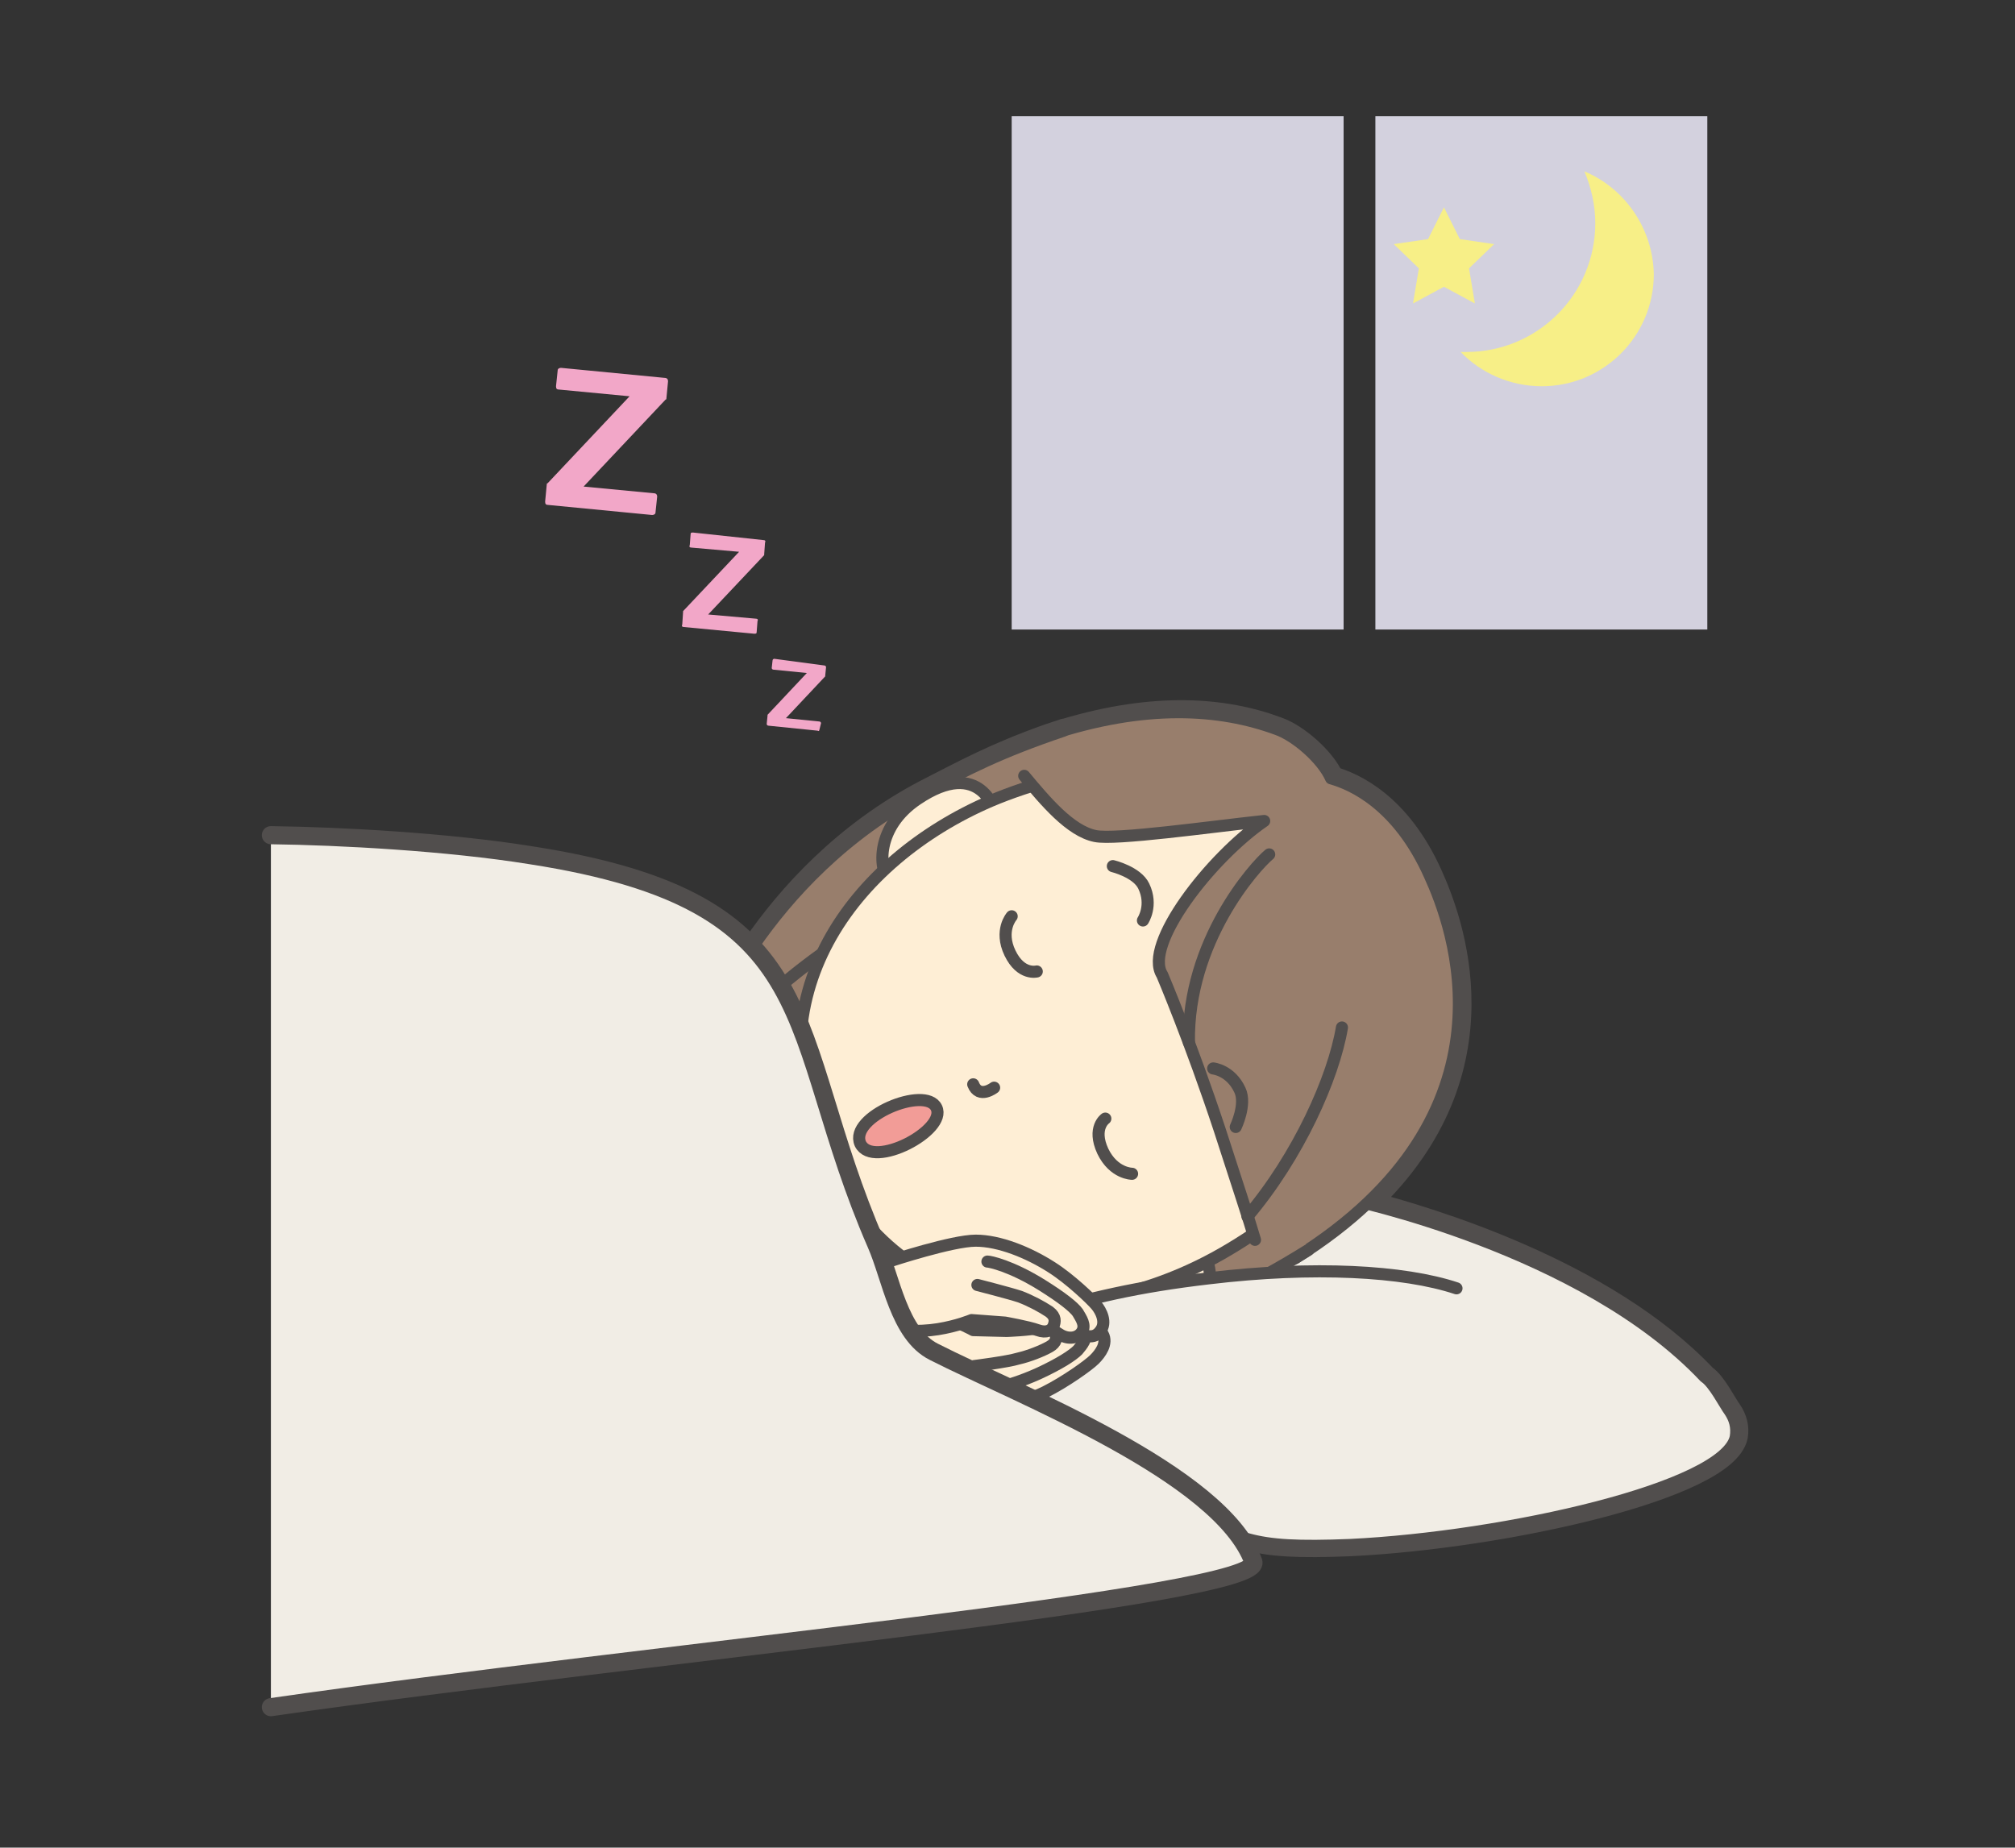 <?xml version="1.0" encoding="utf-8"?>
<!-- Generator: Adobe Illustrator 24.3.0, SVG Export Plug-In . SVG Version: 6.00 Build 0)  -->
<svg version="1.1" xmlns="http://www.w3.org/2000/svg" xmlns:xlink="http://www.w3.org/1999/xlink" x="0px" y="0px"
	 viewBox="0 0 241 221" style="enable-background:new 0 0 241 221;" xml:space="preserve">
<rect x="0" y="0" width="241" height="221" fill="#333333" stroke="none"/>
<style type="text/css">
	.st0{display:none;}
	.st1{display:inline;fill:#FFFFFF;stroke:#000000;stroke-miterlimit:10;}
	.st2{fill:#514E4D;stroke:#514E4D;stroke-width:2.891;stroke-linecap:round;stroke-linejoin:round;}
	.st3{fill:#F1EDE5;stroke:#514E4D;stroke-width:1.446;stroke-linecap:round;stroke-linejoin:round;}
	.st4{fill:#987E6C;stroke:#514E4D;stroke-width:1.446;stroke-linecap:round;stroke-linejoin:round;}
	.st5{fill:none;stroke:#514E4D;stroke-width:1.446;stroke-linecap:round;stroke-linejoin:round;}
	.st6{fill:#FEEED5;stroke:#514E4D;stroke-width:1.446;stroke-linecap:round;stroke-linejoin:round;}
	.st7{fill:#987E6C;}
	.st8{fill:#F29C97;stroke:#514E4D;stroke-width:1.446;stroke-linecap:round;stroke-linejoin:round;}
	.st9{fill:#F1EDE5;}
	.st10{fill:#D3D1DE;}
	.st11{fill:#F7EF87;}
	.st12{fill:#F1EDE5;stroke:#514E4D;stroke-width:2.168;stroke-linecap:round;stroke-linejoin:round;}
	.st13{fill:#F2A7C8;}
</style>
<g id="レイヤー_2" class="st0">
	<rect x="0.5" y="0.5" class="st1" width="240" height="220"/>
</g>
<g id="レイヤー_1">
	<g>
		<path class="st2" d="M206.9,168.8c-0.6-0.8-1.9-3.4-3-4.1c-12-12.7-33.1-18.9-40.3-20.8c16.9-16,9.8-34.1,7.5-39.2
			c-3.8-8.5-9.3-10.9-11.8-11.6c-1-2.3-4.2-5.1-6.5-5.9c-6.4-2.4-14.7-3-25.4,0.2l0,0c0,0,0,0-0.1,0c-0.6,0.2-1.2,0.4-1.8,0.6l0,0
			c-6.5,2.3-10.1,4.3-14.8,6.7C91.3,104.9,84.3,124,84.3,124s9.9,6,14.2,15c1.3,2.9,2.1,6,2.5,8.9l-8.3,0.6c2.2,2.2,5.2,4.7,8.6,7.3
			c-0.1,2.2-0.3,3.6-0.3,3.6s3,1.1,7.9,1.8c11.6,8,25,15.8,30.7,18.5c8.9,4.3,9.4,5.5,21.9,5c18.5-0.9,44.8-6.8,46.1-12.9
			C207.8,170.7,207.5,169.7,206.9,168.8L206.9,168.8z"/>
		<g>
			<path class="st3" d="M206.9,168.8L206.9,168.8L206.9,168.8c-0.6-0.8-1.9-3.4-3-4.1c-14.6-15.5-42.8-21.3-42.8-21.3l-68.4,5.1
				c10.4,10.4,38.1,27,46.9,31.3c8.9,4.3,9.4,5.5,21.9,5c18.5-0.9,44.8-6.8,46.1-12.9C207.8,170.7,207.5,169.7,206.9,168.8z"/>
			<path class="st4" d="M168.9,105.8c7.2,15.3,3.2,33.1-12.8,42.5c-3.9,2.3-6.8,3.2-13.4,4.8c-8.6,2.1-17.6,0.7-19.9-0.3
				c-9.4-3.9-12.5-6.6-17.4-17.2c-5-10.5-5-14.7-2.1-24.4c0.7-2.4,5.4-10.3,12.4-15.6c5.5-4.1,8-5.7,12.3-7.2
				C145.4,82.2,161.6,90.5,168.9,105.8z"/>
			<path class="st4" d="M154.9,150.5c27.6-17.2,18.8-39.9,16.1-45.8c-3.8-8.5-9.3-10.9-11.8-11.6c-1-2.3-4.2-5.1-6.5-5.9
				c-6.8-2.5-15.7-3.1-27.2,0.7"/>
			<g>
				<path class="st4" d="M156.5,149.5c-6.9,4.3-10.9,5.9-16.2,8.1c-20.2,8.5-39.4,1.7-39.4,1.7s1.7-11.5-2.5-20.4
					c-4.2-9-14.2-15-14.2-15s7-19.1,26.4-29.2c5.1-2.7,8.9-4.7,16.6-7.3"/>
				<path class="st5" d="M89.7,128c0,0,3.1-4.2,7.4-6.6"/>
				<path class="st5" d="M101.3,152.6c0,0,5.3,0.3,9.8-1.5"/>
				<path class="st5" d="M100.3,112.7c0,0-9,5.8-13.4,12"/>
				<path class="st5" d="M119.8,154.2c0,0-10.2,3.2-17.8,2.7"/>
			</g>
			<g>
				<g>
					<path class="st6" d="M143.7,149.5c0,0,4.2,5.7-4.6,8.3c-5.7,1.7-9.4-1.7-9.7-3.7"/>
					<path class="st6" d="M119.1,97.3c0,0-1.7-6.9-9.4-1.7c-4.9,3.3-4.7,8.3-3.3,9.9"/>
					<path class="st6" d="M98.8,138.8c9.2,19.5,29.6,20.4,45.6,12.1c9.1-4.7,20.8-14.9,20.8-19.7c0.1-4.8-3.5-14.4-6.5-20.7
						s-8.1-15.2-11.8-18.2c-3.7-3-19-0.5-28.4,3.5C102,102.9,89.7,119.3,98.8,138.8z"/>
				</g>
			</g>
			<path class="st7" d="M140.9,89.1c8.4,0.1,11.9,5,13.9,7.3c1.1-0.4,2.1-0.3,2.8,0.2c0.8,0.7,13.3,10.7,11.2,26.6
				c-2.3,18.4-18.1,27.3-18.1,27.3s-1.6-5.5-4.8-15.2c-3.5-10.6-6.9-18.6-6.9-18.6c-2.3-3.6,5.8-14,12.2-18.4
				c-6.5,0.7-17.8,2.3-20.2,1.8c-3.4-0.7-6.9-5.4-9.6-8.4C121.4,91.6,129.6,88.9,140.9,89.1z"/>
			<path class="st4" d="M151.8,102.2c-1.7,1.4-9.8,10.4-9.6,22.5"/>
			<path class="st4" d="M160.5,122.9c-1,6-5.2,15.4-11.3,22.6"/>
			<path class="st5" d="M150.1,148.3c-0.7-2.4-2.2-6.9-4.2-13.1c-3.5-10.6-6.9-18.6-6.9-18.6c-2.3-3.6,5.8-14,12.2-18.4
				c-6.5,0.7-17.8,2.3-20.2,1.8c-3-0.6-6-4.2-8.5-7.2"/>
			<g id="XMLID_1550_">
				<g>
					<g id="表情_162_">
					</g>
					<path class="st8" d="M112,132.5c-1.3-2.7-10.5,1.1-9.1,4.3C104.4,139.9,113.3,135.2,112,132.5"/>
				</g>
			</g>
			<g id="XMLID_1202_">
				<g>
					<g id="表情_160_">
					</g>
					<g id="正面表情目-閉じる_3_">
					</g>
					<g id="XMLID_764_">
						<g>
							<path class="st5" d="M132.2,133.8c0,0-1.6,1.1-0.3,3.9c1.3,2.7,3.5,2.7,3.5,2.7"/>
						</g>
					</g>
					<g id="XMLID_763_">
						<g>
							<path class="st5" d="M124,116.2c0,0-1.9,0.5-3.2-2.2c-1.3-2.7,0.2-4.4,0.2-4.4"/>
						</g>
					</g>
					<g id="XMLID_759_">
						<g>
							<path class="st5" d="M118.9,130.1c0,0-1.8,1.4-2.5-0.4"/>
						</g>
					</g>
				</g>
			</g>
			<g id="XMLID_1139_">
				<g>
					<g id="表情_158_">
					</g>
					<g>
						<g>
							<path class="st5" d="M145.1,127.8c0,0,2.1,0.2,3.2,2.6c0.8,1.7-0.5,4.4-0.5,4.4"/>
						</g>
					</g>
					<g id="XMLID_758_">
						<g>
							<path class="st5" d="M136.7,110.1c0,0,1.2-1.8,0.1-4.1c-0.8-1.7-3.7-2.4-3.7-2.4"/>
						</g>
					</g>
				</g>
			</g>
			<g id="XMLID_1135_">
				<g>
					<path class="st9" d="M174.2,154.1c-6.3-2.1-17.1-2.7-29.6-1.2c-8.6,1-16.6,2.8-23,5l-8.9,3l12.4,5.8l11,5.5l45.6-9.6
						L174.2,154.1z"/>
					<path class="st5" d="M174.2,154.1c-6.3-2.1-17.1-2.7-29.6-1.2c-8.6,1-14.4,2.4-20.7,4.3c0,0-4.7,1.5-6.4,2.1"/>
				</g>
			</g>
		</g>
		<g>
			<rect x="121" y="13.9" class="st10" width="39.7" height="61.4"/>
			<rect x="164.5" y="13.9" class="st10" width="39.7" height="61.4"/>
			<polygon class="st11" points="172.7,34.3 169,36.3 169.7,32.1 166.7,29.2 170.8,28.6 172.7,24.8 174.6,28.6 178.7,29.2 
				175.7,32.1 176.4,36.3 			"/>
			<path class="st11" d="M189.5,20.5c0.8,1.9,1.3,4,1.3,6.2c0,8.5-6.9,15.4-15.4,15.4c-0.2,0-0.5,0-0.7,0c2.4,2.5,5.9,4.1,9.7,4.1
				c7.4,0,13.4-6,13.4-13.4C197.7,27.3,194.3,22.5,189.5,20.5z"/>
		</g>
		<g id="XMLID_3096_">
			<g>
				<g>
					<g>
						<path class="st6" d="M105.8,165.1c0,0,6.9,3.2,9.7,3.6c2.8,0.3,6.4-0.7,9.5-2.2c2.4-1.2,5.2-3.2,5.9-3.9s1.6-1.9,1-3
							c-0.6-1.2-1.8-0.7-2.6-0.6c-0.7,0.1-6,3.3-6,3.3l-4.6,1.1l-7.3-4.5c0,0-1.1-2-4.8-1.6c-0.9,0.1-5,1.3-5.2,4.7"/>
						<path class="st6" d="M117.3,166.3c0.3,0,2.9-0.2,6.9-2c2.6-1.2,4.1-2.2,4.7-2.8c0.5-0.6,1.2-1.4,0.8-2.2
							c-0.4-0.9-1.5-1.1-2.4-0.7s-3.5,1.9-4,2.2c-0.5,0.2-6,1.1-6,1.1"/>
						<path class="st6" d="M116.5,163.4c0,0,4-0.5,5.3-0.9c1.3-0.3,2.8-0.9,3.7-1.4c0.9-0.5,0.9-1.1,0.7-1.6c-0.1-0.5-0.6-1-1.8-0.7
							s-4,0.4-4,0.4l-4-0.1c0,0-6.4-3.7-11.4-1.3"/>
					</g>
				</g>
				<g>
					<g>
						<path class="st6" d="M106.6,150.8c0,0,7.3-2.4,10.1-2.4c2.8,0,6.3,1.4,9.1,3.2c2.2,1.4,4.7,3.8,5.3,4.5
							c0.6,0.7,1.3,2.1,0.5,3.1c-0.8,1.1-1.9,0.5-2.6,0.3c-0.7-0.2-5.5-4-5.5-4l-4.4-1.6l-7.9,3.7c0,0-1.4,1.9-4.9,1
							c-0.9-0.2-4.7-1.9-4.4-5.2"/>
						<path class="st6" d="M118.1,150.9c0.3,0,2.8,0.5,6.5,2.8c2.4,1.5,3.8,2.6,4.3,3.3c0.4,0.7,1,1.5,0.5,2.3
							c-0.5,0.8-1.6,0.9-2.5,0.4c-0.9-0.5-3.2-2.3-3.7-2.6c-0.4-0.3-5.8-1.7-5.8-1.7"/>
						<path class="st6" d="M116.9,153.7c0,0,3.9,1,5.1,1.4c1.3,0.5,2.6,1.2,3.5,1.8c0.8,0.6,0.7,1.2,0.5,1.7s-0.8,0.9-1.9,0.5
							c-1.1-0.4-3.9-0.9-3.9-0.9l-4-0.3c0,0-6.9,2.9-11.5,0"/>
					</g>
				</g>
				<path class="st12" d="M32.4,99.9c8.2,0.1,21.2,0.8,31.1,2.4c36.1,5.6,30.1,20.8,41.3,46.5c1.8,4.1,2.7,10.8,6.9,12.9
					c10,5.1,34.3,14.5,38.2,25.1c1.5,4.1-72.3,10.9-117.5,17.4"/>
			</g>
		</g>
		<g id="XMLID_1065_">
			<g>
				<g>
					<path class="st13" d="M79.5,45.2c0.3,0,0.4,0.2,0.4,0.4l-0.2,2.1c0,0,0,0.1-0.1,0.1l-9.8,10.4l0,0l8.4,0.8
						c0.3,0,0.4,0.2,0.4,0.4l-0.2,1.9c0,0.2-0.2,0.3-0.4,0.3l-12.4-1.2c-0.3,0-0.4-0.1-0.4-0.4l0.2-2.1c0,0,0-0.1,0.1-0.1l9.8-10.4
						l0,0l-8.4-0.8c-0.3,0-0.4-0.1-0.4-0.4l0.2-1.9c0-0.2,0.2-0.3,0.4-0.3L79.5,45.2z"/>
				</g>
				<g>
					<path class="st13" d="M91.3,64.6c0.2,0,0.3,0.1,0.2,0.3l-0.1,1.4c0,0,0,0.1,0,0.1l-6.7,7.1l0,0l5.7,0.5c0.2,0,0.3,0.1,0.2,0.3
						l-0.1,1.3c0,0.2-0.1,0.2-0.3,0.2l-8.4-0.8c-0.2,0-0.3-0.1-0.2-0.3l0.1-1.5c0,0,0-0.1,0-0.1l6.7-7.1l0,0l-5.7-0.5
						c-0.2,0-0.3-0.1-0.2-0.3l0.1-1.3c0-0.2,0.1-0.2,0.3-0.2L91.3,64.6z"/>
				</g>
				<g>
					<path class="st13" d="M98.6,79.6c0.1,0,0.2,0.1,0.2,0.2l-0.1,1c0,0,0,0,0,0.1l-4.7,5l0,0l4,0.4c0.1,0,0.2,0.1,0.2,0.2L98,87.3
						c0,0.1-0.1,0.2-0.2,0.1l-5.9-0.6c-0.1,0-0.2-0.1-0.2-0.2l0.1-1c0,0,0,0,0-0.1l4.7-5l0,0l-4-0.4c-0.1,0-0.2-0.1-0.2-0.2l0.1-0.9
						c0-0.1,0.1-0.2,0.2-0.2L98.6,79.6z"/>
				</g>
			</g>
		</g>
	</g>
</g>
</svg>